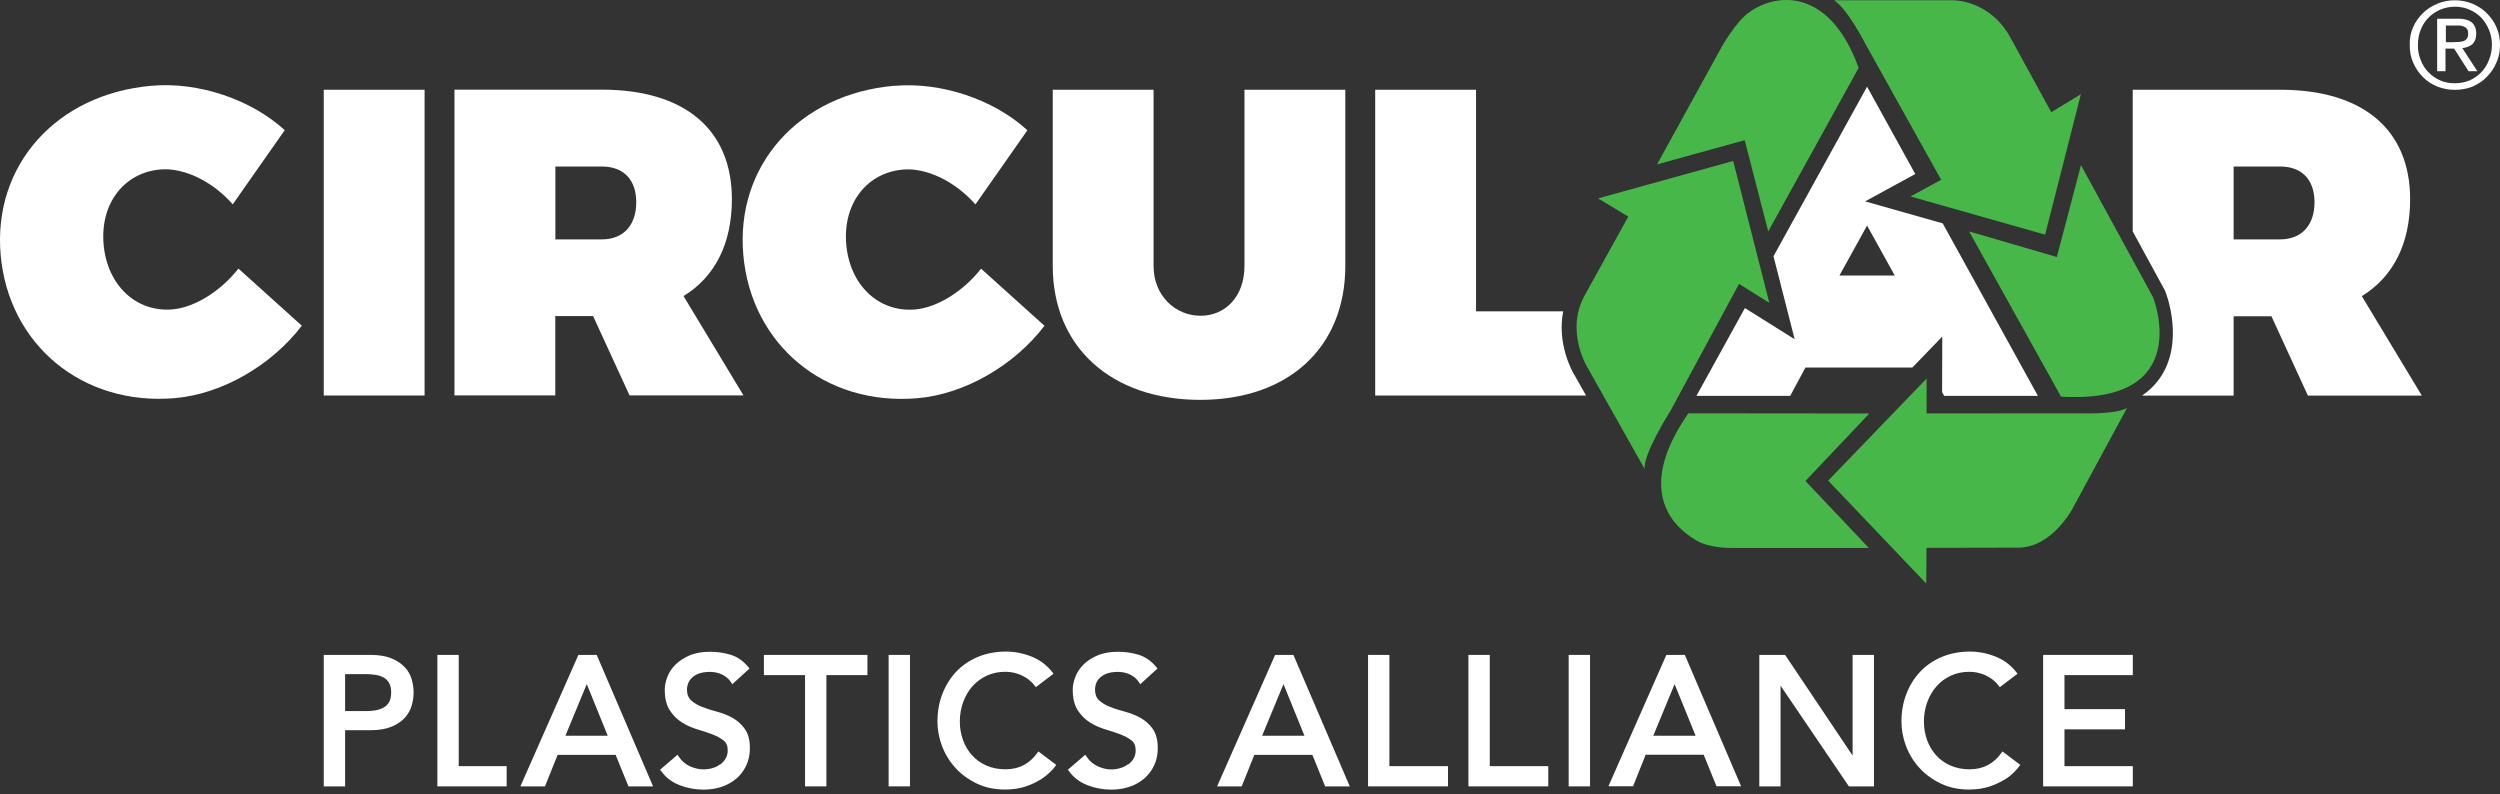 <svg width="214" height="68" viewBox="0 0 214 68" fill="none" xmlns="http://www.w3.org/2000/svg">
<rect x="0" y="0" width="214" height="68" fill="#333333" stroke="none"/>
<g id="Group 2303">
<path id="Vector" d="M210.074 3.603C210.241 3.603 210.384 3.587 210.535 3.587C210.67 3.571 210.805 3.548 210.908 3.508C211.036 3.452 211.107 3.373 211.179 3.286C211.25 3.175 211.274 3.048 211.274 2.873C211.274 2.722 211.25 2.595 211.195 2.508C211.139 2.413 211.059 2.341 210.972 2.31C210.877 2.254 210.789 2.23 210.654 2.198C210.527 2.183 210.432 2.183 210.289 2.183H209.367V3.611H210.09V3.595L210.074 3.603ZM210.384 1.595C210.916 1.595 211.306 1.706 211.576 1.913C211.83 2.127 211.965 2.444 211.965 2.889C211.965 3.302 211.838 3.587 211.632 3.786C211.409 3.968 211.123 4.079 210.773 4.119L212.061 6.095H211.306L210.074 4.159H209.335V6.095H208.62V1.603H210.384V1.587V1.595ZM207.213 5.135C207.364 5.539 207.586 5.897 207.881 6.19C208.159 6.484 208.5 6.706 208.89 6.889C209.263 7.055 209.7 7.127 210.138 7.127C210.575 7.127 211.004 7.047 211.385 6.889C211.775 6.722 212.109 6.484 212.395 6.19C212.673 5.897 212.903 5.547 213.054 5.135C213.221 4.73 213.309 4.301 213.309 3.841C213.309 3.381 213.229 2.944 213.054 2.548C212.887 2.143 212.665 1.802 212.395 1.508C212.101 1.214 211.767 0.992 211.385 0.825C211.012 0.659 210.575 0.572 210.138 0.572C209.7 0.572 209.271 0.667 208.89 0.825C208.5 0.992 208.151 1.23 207.881 1.508C207.586 1.802 207.372 2.151 207.213 2.548C207.046 2.952 206.975 3.365 206.975 3.841C206.959 4.301 207.046 4.738 207.213 5.135ZM206.569 2.317C206.768 1.849 207.054 1.468 207.404 1.119C207.753 0.77 208.175 0.516 208.636 0.318C209.104 0.119 209.613 0.024 210.13 0.024C210.646 0.024 211.163 0.119 211.648 0.318C212.109 0.516 212.522 0.778 212.856 1.119C213.205 1.468 213.499 1.865 213.69 2.317C213.905 2.786 214 3.294 214 3.841C214 4.389 213.905 4.897 213.69 5.365C213.491 5.849 213.205 6.246 212.856 6.595C212.506 6.96 212.101 7.206 211.648 7.412C211.163 7.595 210.67 7.69 210.13 7.69C209.589 7.69 209.112 7.595 208.636 7.412C208.159 7.214 207.753 6.952 207.404 6.595C207.054 6.246 206.776 5.849 206.569 5.365C206.355 4.897 206.275 4.389 206.275 3.841C206.259 3.294 206.355 2.786 206.569 2.317Z" fill="white"/>
<g id="Group">
<path id="Vector_2" d="M34.659 57.131C34.381 56.822 33.999 56.56 33.523 56.361C33.054 56.163 32.45 56.06 31.726 56.06H27.713V67.313H29.541V62.504H31.726C32.45 62.504 33.054 62.401 33.523 62.202C33.999 62.004 34.381 61.742 34.659 61.432C34.937 61.123 35.136 60.766 35.247 60.377C35.35 59.996 35.406 59.631 35.406 59.274C35.406 58.917 35.35 58.552 35.247 58.171C35.136 57.782 34.937 57.425 34.659 57.115V57.131ZM33.483 59.282C33.483 59.623 33.427 59.893 33.308 60.099C33.189 60.306 33.038 60.456 32.839 60.568C32.632 60.679 32.402 60.758 32.14 60.806C31.869 60.853 31.591 60.869 31.313 60.869H29.541V57.703H31.313C31.591 57.703 31.869 57.726 32.14 57.766C32.402 57.806 32.64 57.885 32.839 57.996C33.038 58.107 33.189 58.258 33.308 58.464C33.427 58.671 33.483 58.941 33.483 59.282Z" fill="white"/>
<path id="Vector_3" d="M52.699 64.615L53.796 67.313H55.902L51.078 56.06H49.512L44.545 67.313H46.651L47.732 64.615H52.699ZM52.023 62.98H48.399L50.227 58.56L52.023 62.98Z" fill="white"/>
<path id="Vector_4" d="M61.632 65.433C61.441 65.576 61.219 65.687 60.98 65.751C60.297 65.949 59.661 65.862 59.057 65.592C58.675 65.418 58.35 65.14 58.103 64.767L57.992 64.608L56.506 65.886L56.601 66.013C56.991 66.552 57.515 66.957 58.175 67.211C58.819 67.465 59.51 67.592 60.225 67.592C60.766 67.592 61.282 67.513 61.759 67.354C62.244 67.195 62.665 66.957 63.023 66.656C63.38 66.354 63.666 65.981 63.873 65.537C64.088 65.092 64.191 64.592 64.191 64.044C64.191 63.354 64.048 62.799 63.754 62.394C63.476 61.997 63.118 61.68 62.705 61.449C62.3 61.219 61.846 61.045 61.37 60.918C60.917 60.799 60.487 60.664 60.09 60.505C59.717 60.362 59.399 60.172 59.152 59.942C58.922 59.727 58.803 59.418 58.803 59.005C58.803 58.862 58.834 58.696 58.898 58.521C58.954 58.354 59.057 58.188 59.208 58.037C59.351 57.886 59.558 57.759 59.804 57.664C60.058 57.569 60.376 57.513 60.766 57.513C61.155 57.513 61.529 57.593 61.846 57.759C62.157 57.918 62.403 58.132 62.57 58.394L62.681 58.569L64.159 57.227L64.056 57.1C63.627 56.577 63.11 56.22 62.538 56.045C61.974 55.878 61.386 55.791 60.774 55.791C60.098 55.791 59.502 55.894 59.017 56.108C58.532 56.315 58.127 56.585 57.817 56.894C57.499 57.212 57.269 57.561 57.126 57.942C56.983 58.323 56.903 58.68 56.903 59.021C56.903 59.759 57.046 60.362 57.332 60.799C57.611 61.235 57.968 61.584 58.382 61.846C58.787 62.1 59.24 62.299 59.717 62.441C60.178 62.576 60.615 62.719 61.004 62.87C61.378 63.013 61.696 63.187 61.95 63.394C62.18 63.584 62.292 63.854 62.292 64.227C62.292 64.489 62.236 64.727 62.117 64.925C61.998 65.132 61.839 65.306 61.648 65.441L61.632 65.433Z" fill="white"/>
<path id="Vector_5" d="M65.391 57.79H68.911V67.313H70.739V57.79H74.252V56.06H65.391V57.79Z" fill="white"/>
<path id="Vector_6" d="M77.894 56.06H76.066V67.313H77.894V56.06Z" fill="white"/>
<path id="Vector_7" d="M89.87 66.115C90.085 65.893 90.228 65.734 90.316 65.608L90.411 65.472L88.885 64.322L88.782 64.465C88.472 64.901 88.082 65.25 87.637 65.488C87.192 65.727 86.668 65.853 86.072 65.853C85.475 65.853 84.911 65.742 84.426 65.528C83.95 65.314 83.536 65.02 83.203 64.647C82.869 64.274 82.606 63.838 82.432 63.346C82.257 62.854 82.161 62.322 82.161 61.774C82.161 61.179 82.257 60.616 82.448 60.1C82.638 59.584 82.9 59.124 83.242 58.743C83.584 58.362 83.989 58.06 84.466 57.838C84.943 57.616 85.475 57.505 86.072 57.505C86.548 57.505 87.017 57.608 87.462 57.814C87.907 58.021 88.281 58.314 88.567 58.687L88.67 58.822L90.18 57.671L90.077 57.536C89.616 56.941 89.02 56.489 88.297 56.203C87.582 55.917 86.85 55.775 86.111 55.775C85.253 55.775 84.45 55.925 83.735 56.219C83.02 56.513 82.392 56.933 81.875 57.473C81.367 58.005 80.961 58.648 80.675 59.378C80.389 60.108 80.246 60.917 80.246 61.774C80.246 62.481 80.381 63.187 80.644 63.877C80.906 64.568 81.295 65.195 81.796 65.742C82.296 66.29 82.909 66.734 83.624 67.076C84.339 67.417 85.15 67.584 86.032 67.584C86.676 67.584 87.248 67.496 87.749 67.338C88.241 67.171 88.662 66.98 89.012 66.766C89.362 66.552 89.648 66.33 89.862 66.107L89.87 66.115Z" fill="white"/>
<path id="Vector_8" d="M96.538 65.433C96.347 65.576 96.125 65.687 95.886 65.751C95.203 65.957 94.567 65.87 93.963 65.592C93.582 65.418 93.256 65.14 93.01 64.767L92.898 64.608L91.412 65.886L91.507 66.013C91.897 66.552 92.421 66.957 93.081 67.211C93.725 67.465 94.416 67.592 95.132 67.592C95.672 67.592 96.189 67.513 96.665 67.354C97.15 67.195 97.571 66.957 97.929 66.656C98.287 66.354 98.573 65.981 98.787 65.537C99.002 65.092 99.105 64.592 99.105 64.044C99.105 63.354 98.962 62.799 98.676 62.394C98.398 61.997 98.04 61.68 97.627 61.449C97.222 61.227 96.769 61.045 96.292 60.918C95.839 60.799 95.402 60.664 95.012 60.505C94.639 60.362 94.321 60.172 94.075 59.942C93.844 59.727 93.733 59.418 93.733 59.005C93.733 58.862 93.765 58.696 93.82 58.521C93.876 58.354 93.979 58.188 94.13 58.037C94.273 57.886 94.48 57.759 94.726 57.664C94.981 57.569 95.298 57.513 95.688 57.513C96.077 57.513 96.451 57.593 96.769 57.759C97.079 57.918 97.325 58.132 97.492 58.394L97.603 58.569L99.081 57.227L98.978 57.1C98.549 56.577 98.032 56.22 97.46 56.045C96.904 55.878 96.308 55.791 95.696 55.791C95.02 55.791 94.424 55.894 93.939 56.108C93.455 56.315 93.049 56.577 92.739 56.894C92.421 57.212 92.191 57.561 92.048 57.942C91.905 58.323 91.825 58.68 91.825 59.021C91.825 59.759 91.968 60.362 92.254 60.799C92.533 61.235 92.89 61.584 93.304 61.846C93.709 62.1 94.162 62.299 94.639 62.441C95.1 62.576 95.529 62.719 95.926 62.87C96.3 63.013 96.618 63.187 96.872 63.394C97.103 63.584 97.214 63.854 97.214 64.227C97.214 64.489 97.158 64.727 97.039 64.925C96.92 65.132 96.761 65.306 96.57 65.441L96.538 65.433Z" fill="white"/>
<path id="Vector_9" d="M115.54 67.313L110.716 56.06H109.151L104.184 67.313H106.29L107.371 64.615H112.338L113.434 67.313H115.54ZM111.662 62.98H108.038L109.866 58.56L111.662 62.98Z" fill="white"/>
<path id="Vector_10" d="M117.105 56.06V67.313H123.948V65.583H118.933V56.06H117.105Z" fill="white"/>
<path id="Vector_11" d="M125.697 56.06V67.313H132.532V65.583H127.525V56.06H125.697Z" fill="white"/>
<path id="Vector_12" d="M136.107 56.06H134.279V67.313H136.107V56.06Z" fill="white"/>
<path id="Vector_13" d="M144.206 56.06H142.641L137.785 67.067L137.682 67.306H139.788L140.869 64.607H145.836L146.932 67.306H149.038L144.262 56.155L144.214 56.052L144.206 56.06ZM145.144 62.98H141.52L143.348 58.56L145.144 62.98Z" fill="white"/>
<path id="Vector_14" d="M150.596 67.313H152.416V58.695L158.265 67.313H160.411V56.06H158.583V64.678L152.805 56.06H150.596V67.313Z" fill="white"/>
<path id="Vector_15" d="M171.538 66.774C171.887 66.56 172.173 66.338 172.388 66.115C172.603 65.893 172.746 65.734 172.833 65.608L172.936 65.472L171.41 64.322L171.307 64.465C170.997 64.901 170.608 65.25 170.163 65.488C169.718 65.727 169.193 65.853 168.597 65.853C168.001 65.853 167.437 65.742 166.952 65.528C166.475 65.314 166.062 65.02 165.728 64.647C165.394 64.274 165.132 63.838 164.957 63.346C164.782 62.854 164.687 62.322 164.687 61.774C164.687 61.179 164.782 60.616 164.973 60.1C165.164 59.584 165.426 59.132 165.768 58.743C166.102 58.362 166.515 58.06 166.992 57.838C167.469 57.616 168.001 57.505 168.589 57.505C169.066 57.505 169.535 57.608 169.98 57.814C170.425 58.021 170.799 58.314 171.085 58.687L171.188 58.822L172.698 57.671L172.595 57.536C172.134 56.941 171.538 56.489 170.814 56.203C170.099 55.917 169.368 55.775 168.629 55.775C167.771 55.775 166.968 55.925 166.253 56.219C165.537 56.513 164.909 56.933 164.393 57.473C163.884 58.005 163.479 58.648 163.193 59.378C162.907 60.108 162.764 60.917 162.764 61.774C162.764 62.481 162.899 63.187 163.161 63.877C163.423 64.568 163.813 65.195 164.313 65.742C164.814 66.29 165.426 66.734 166.141 67.076C166.857 67.417 167.667 67.584 168.549 67.584C169.193 67.584 169.765 67.496 170.266 67.338C170.759 67.171 171.18 66.98 171.53 66.766L171.538 66.774Z" fill="white"/>
<path id="Vector_16" d="M182.568 57.79V56.06H174.891V67.313H182.568V65.583H176.719V62.432H181.9V60.702H176.719V57.79H182.568Z" fill="white"/>
<path id="Vector_17" d="M43.368 65.583H39.267V56.06H37.44V67.313H43.368V65.583Z" fill="white"/>
</g>
<path id="Vector_18" d="M115.158 7.682H106.527V22.769C106.527 25.38 104.889 27.03 102.768 27.03C100.646 27.03 98.746 25.348 98.746 22.769V7.682H90.115V22.769C90.115 29.713 95.138 34.228 102.736 34.228C110.333 34.228 115.158 29.705 115.158 22.769V7.682Z" fill="white"/>
<path id="Vector_19" d="M76.549 7.341C68.395 8.055 62.951 14.15 63.627 21.816C64.302 29.482 70.589 34.776 78.56 34.085C82.566 33.736 86.802 31.3 89.408 27.887L83.98 22.998C82.438 24.967 80.205 26.324 78.346 26.49C75.23 26.76 72.751 24.427 72.441 20.935C72.131 17.443 74.181 14.785 77.296 14.515C79.299 14.34 81.755 15.515 83.495 17.499L87.946 11.15C85.029 8.483 80.523 6.999 76.557 7.349L76.549 7.341Z" fill="white"/>
<path id="Vector_20" d="M58.517 25.34C61.195 23.698 62.649 20.865 62.649 17.047C62.649 11.071 58.596 7.675 51.523 7.675H38.902V33.848H47.533V27.055H50.768L53.891 33.848H63.643L58.509 25.34H58.517ZM51.523 20.492H47.541V14.254H51.523C53.383 14.254 54.463 15.381 54.463 17.317C54.463 19.253 53.383 20.492 51.523 20.492Z" fill="white"/>
<path id="Vector_21" d="M36.344 7.682H27.713V33.855H36.344V7.682Z" fill="white"/>
<path id="Vector_22" d="M12.978 7.341C4.824 8.047 -0.612 14.15 0.055 21.808C0.723 29.467 7.017 34.768 14.989 34.078C18.994 33.728 23.23 31.292 25.837 27.88L20.409 22.991C18.867 24.959 16.634 26.316 14.774 26.483C11.659 26.753 9.179 24.419 8.869 20.927C8.559 17.436 10.61 14.777 13.725 14.507C15.728 14.333 18.183 15.507 19.924 17.491L24.374 11.142C21.458 8.476 16.951 6.992 12.986 7.341H12.978Z" fill="white"/>
<path id="Vector_23" fill-rule="evenodd" clip-rule="evenodd" d="M157.024 0.024H167.196C167.196 0.024 170.32 -0.016 172.076 3.19L175.589 9.603L178.124 8.063L175.064 20.086L163.541 16.817L166.163 15.388L159.662 3.73C159.662 3.73 158.184 0.802 157.008 0.032L157.024 0.024Z" fill="#47B74A"/>
<path id="Vector_24" fill-rule="evenodd" clip-rule="evenodd" d="M182.083 34.903L177.426 43.506C177.426 43.506 175.677 46.871 172.761 46.879L164.909 46.895L164.885 49.95L156.492 41.141L164.916 32.404V35.388L178.268 35.38C178.268 35.38 181.193 35.483 182.083 34.911V34.903Z" fill="#47B74A"/>
<path id="Vector_25" fill-rule="evenodd" clip-rule="evenodd" d="M140.795 40.165L135.868 31.42C135.868 31.42 133.897 28.237 135.741 25.119L139.381 18.54L136.798 16.984L148.361 13.778L151.453 25.92L148.862 24.301L143.021 35.118C143.021 35.118 140.613 38.888 140.787 40.173L140.795 40.165Z" fill="#47B74A"/>
<path id="Vector_26" fill-rule="evenodd" clip-rule="evenodd" d="M168.549 19.809L176.067 21.999L178.133 14.135L184.301 25.444C184.301 25.444 187.98 34.634 176.425 33.951L168.549 19.801V19.809Z" fill="#47B74A"/>
<path id="Vector_27" fill-rule="evenodd" clip-rule="evenodd" d="M160.013 35.395L154.545 41.173L159.973 46.903H148.41C148.266 46.903 146.391 46.974 145.175 46.244C142.513 44.665 140.375 41.355 144.523 35.379L160.021 35.395H160.013Z" fill="#47B74A"/>
<path id="Vector_28" fill-rule="evenodd" clip-rule="evenodd" d="M151.359 19.809L149.348 12L141.846 14.071L147.361 4.04C147.433 3.921 148.609 1.826 149.761 1.024C152.265 -0.73 156.691 -0.865 159.1 5.81L151.367 19.801L151.359 19.809Z" fill="#47B74A"/>
<path id="Vector_29" d="M166.283 19.118L159.655 17.237L163.947 14.896L159.822 7.42L151.811 21.935L153.623 29.038L149.363 26.371L145.215 33.887H153.242L154.545 31.458H163.701L166.26 28.808L166.244 33.561L166.419 33.887H174.445L166.291 19.11L166.283 19.118ZM159.822 23.586H157.454L159.822 19.308L162.191 23.586H159.822Z" fill="white"/>
<path id="Vector_30" d="M134.772 32.117C134.581 31.792 133.262 29.435 133.81 26.65H126.348V7.682H117.717V33.855H135.765L134.78 32.11L134.772 32.117Z" fill="white"/>
<path id="Vector_31" d="M202.175 25.348C204.853 23.705 206.307 20.872 206.307 17.055C206.307 11.079 202.254 7.682 195.181 7.682H182.561V19.809L185.318 24.864L185.35 24.943C185.422 25.118 187.067 29.34 184.826 32.451C184.428 32.998 183.935 33.467 183.363 33.864H191.199V27.07H194.434L197.557 33.864H207.309L202.175 25.356V25.348ZM195.181 20.491H191.199V14.253H195.181C197.041 14.253 198.122 15.38 198.122 17.317C198.122 19.253 197.041 20.491 195.181 20.491Z" fill="white"/>
</g>
</svg>
